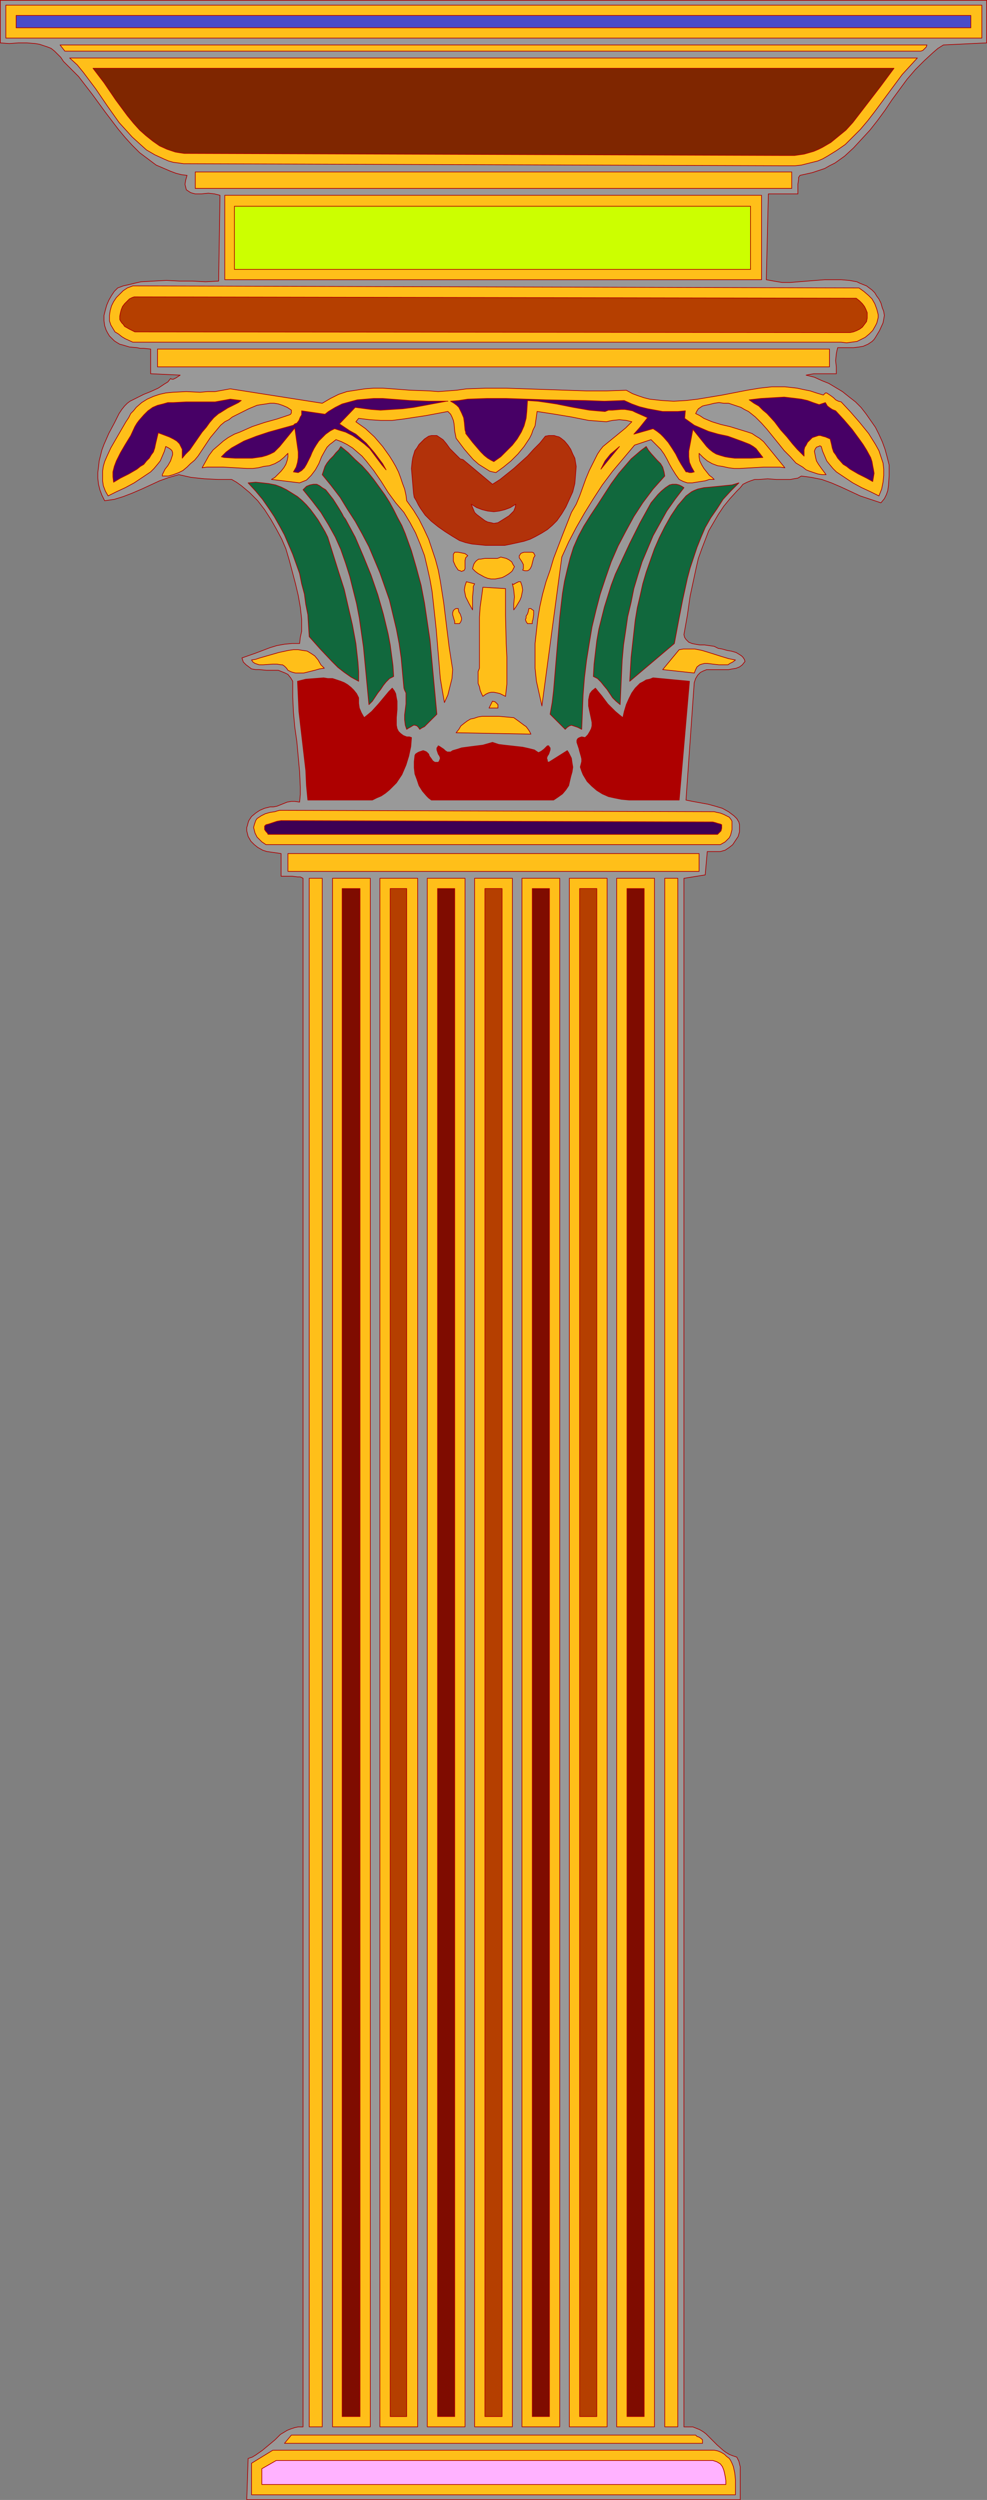 <?xml version="1.0" encoding="UTF-8" standalone="no"?>
<svg
   version="1.0"
   width="61.489mm"
   height="155.711mm"
   id="svg63"
   sodipodi:docname="Column 62.wmf"
   xmlns:inkscape="http://www.inkscape.org/namespaces/inkscape"
   xmlns:sodipodi="http://sodipodi.sourceforge.net/DTD/sodipodi-0.dtd"
   xmlns="http://www.w3.org/2000/svg"
   xmlns:svg="http://www.w3.org/2000/svg">
  <rect width="100%" height="100%" fill="#808080" stroke="none"/>
  <sodipodi:namedview
     id="namedview63"
     pagecolor="#ffffff"
     bordercolor="#000000"
     borderopacity="0.25"
     inkscape:showpageshadow="2"
     inkscape:pageopacity="0.0"
     inkscape:pagecheckerboard="0"
     inkscape:deskcolor="#d1d1d1"
     inkscape:document-units="mm" />
  <defs
     id="defs1">
    <pattern
       id="WMFhbasepattern"
       patternUnits="userSpaceOnUse"
       width="6"
       height="6"
       x="0"
       y="0" />
  </defs>
  <path
     style="fill:#999999;fill-opacity:1;fill-rule:evenodd;stroke:#ad0000;stroke-width:0.162px;stroke-linecap:round;stroke-linejoin:round;stroke-miterlimit:4;stroke-dasharray:none;stroke-opacity:1"
     d="m 232.318,10.099 -10.182,0.485 -1.293,0.808 -1.131,0.97 -2.101,1.939 -2.101,2.101 -1.939,2.262 -3.555,4.848 -1.616,2.424 -1.778,2.424 -1.778,2.262 -1.939,2.101 -1.939,2.101 -2.101,1.939 -2.263,1.616 -1.293,0.646 -1.131,0.646 -1.455,0.485 -1.455,0.485 -1.455,0.323 -1.455,0.323 -0.323,0.485 v 0.485 l -0.162,1.131 v 1.131 1.131 h -6.949 l -0.485,20.199 1.778,0.323 1.939,0.323 h 1.939 l 1.939,-0.162 4.04,-0.323 2.101,-0.162 h 0.97 2.909 l 1.939,0.162 1.778,0.323 0.646,0.323 0.808,0.323 0.808,0.323 0.646,0.485 0.646,0.485 0.646,0.646 0.485,0.808 0.485,0.646 0.485,0.97 0.323,1.131 0.323,0.808 0.162,0.97 -0.162,0.97 -0.162,0.808 -0.808,1.778 -0.97,1.616 -0.323,0.485 -0.485,0.485 -0.485,0.323 -0.485,0.323 -1.131,0.485 -0.97,0.162 -1.293,0.162 h -3.717 l -0.162,0.646 -0.162,0.808 -0.162,1.616 0.162,1.454 v 1.616 h -1.778 -1.778 -1.778 l -0.97,0.162 -0.808,0.162 1.939,0.485 1.778,0.808 1.616,0.646 1.616,0.97 1.616,0.97 1.616,1.293 1.455,1.131 1.293,1.293 1.131,1.454 1.131,1.616 1.131,1.616 0.808,1.616 0.808,1.778 0.646,1.778 0.485,1.778 0.485,1.939 v 2.424 l -0.162,2.424 -0.162,1.131 -0.323,0.97 -0.485,0.97 -0.808,0.97 -2.424,-0.808 -2.424,-0.808 -4.525,-2.101 -2.263,-0.97 -2.263,-0.808 -2.424,-0.485 -1.131,-0.162 -1.293,-0.162 -0.808,0.485 -0.97,0.162 -0.808,0.162 h -1.131 -2.101 l -2.101,-0.162 -2.101,0.162 h -0.97 l -0.97,0.323 -0.808,0.323 -0.97,0.485 -0.646,0.808 -0.808,0.808 -1.616,1.778 -1.455,1.778 -1.293,1.939 -1.131,1.939 -1.131,1.939 -0.808,2.101 -0.808,2.101 -0.808,2.262 -0.485,2.101 -0.485,2.262 -0.97,4.525 -0.646,4.525 -0.808,4.525 0.162,0.646 0.323,0.485 0.323,0.323 0.323,0.323 0.808,0.323 0.808,0.162 0.97,0.162 h 1.131 l 1.131,0.162 1.131,0.162 0.97,0.485 0.97,0.162 1.131,0.323 0.97,0.162 1.131,0.323 0.808,0.485 0.485,0.323 0.323,0.323 0.323,0.485 0.162,0.485 -0.646,0.808 -0.646,0.485 -0.808,0.323 -0.97,0.162 -0.808,0.162 h -0.808 -0.97 -2.586 -0.808 l -0.808,0.323 -0.646,0.323 -0.646,0.646 -0.485,0.808 -0.323,0.97 -1.939,27.632 1.616,0.323 1.778,0.323 1.778,0.323 1.778,0.485 1.616,0.485 1.455,0.808 0.646,0.485 0.646,0.485 0.646,0.646 0.485,0.808 0.162,0.646 v 0.485 0.646 0.485 l -0.323,1.131 -0.646,0.97 -0.646,0.97 -0.808,0.646 -0.97,0.646 -1.131,0.323 h -3.071 l -0.485,5.494 -5.01,0.808 v 364.55 h 1.131 0.97 l 0.808,0.323 0.808,0.323 0.808,0.485 0.646,0.485 1.293,1.293 1.293,1.293 1.455,1.293 0.646,0.485 0.808,0.485 0.808,0.323 0.97,0.323 0.485,0.97 0.323,1.293 v 1.293 1.293 2.585 1.293 1.293 H 58.1 l 0.323,-9.695 0.97,-0.323 0.808,-0.485 1.616,-1.131 2.909,-2.424 1.293,-1.293 1.616,-0.97 0.808,-0.323 0.97,-0.323 0.808,-0.162 h 1.131 V 206.756 l -0.646,-0.323 h -0.646 l -1.293,-0.162 H 66.18 v -5.333 l -2.263,-0.323 -1.131,-0.162 -0.97,-0.323 -1.131,-0.646 -0.808,-0.646 -0.808,-0.808 -0.646,-1.131 -0.162,-0.646 -0.162,-0.646 v -0.808 l 0.162,-0.485 0.162,-0.646 0.162,-0.485 0.646,-0.97 0.97,-0.808 0.97,-0.646 1.131,-0.485 1.293,-0.323 h 0.808 l 0.808,-0.162 1.616,-0.646 0.808,-0.323 0.97,-0.162 h 0.808 l 1.131,0.162 0.162,-1.778 v -1.778 l -0.162,-3.555 -0.323,-3.555 -0.323,-3.555 -0.485,-3.393 -0.323,-3.555 -0.162,-3.555 v -3.717 l -0.485,-0.808 -0.646,-0.808 -0.646,-0.323 -0.808,-0.323 -0.808,-0.323 h -0.808 -1.939 l -1.778,-0.162 h -0.808 l -0.97,-0.162 -0.646,-0.485 -0.646,-0.485 -0.646,-0.646 -0.323,-0.97 3.232,-1.131 3.394,-1.293 1.616,-0.485 1.778,-0.323 1.778,-0.162 h 1.778 l 0.162,-1.454 0.323,-1.454 v -1.293 -1.454 l -0.323,-2.909 -0.485,-2.747 -0.646,-2.747 -1.455,-5.494 -0.808,-2.747 -0.97,-2.262 -1.293,-2.424 -1.293,-2.262 -1.455,-2.262 -1.616,-2.101 -1.939,-1.939 -0.97,-0.808 -0.97,-0.808 -1.131,-0.808 -1.131,-0.646 H 51.312 l -3.232,-0.162 -3.071,-0.323 -1.455,-0.323 -1.455,-0.323 -2.263,0.646 -2.263,0.808 -4.202,1.939 -2.263,0.97 -2.101,0.808 -2.101,0.646 -1.131,0.162 -1.131,0.162 -0.646,-1.293 -0.485,-1.293 -0.323,-1.293 -0.162,-1.454 v -1.293 l 0.162,-1.293 0.162,-1.454 0.323,-1.293 0.323,-1.293 0.485,-1.293 1.131,-2.585 1.293,-2.424 1.131,-2.262 0.646,-0.97 0.646,-0.808 0.646,-0.646 0.646,-0.485 1.616,-0.808 1.616,-0.808 0.808,-0.323 0.808,-0.323 1.778,-0.808 1.455,-0.97 0.808,-0.485 0.646,-0.808 0.323,0.162 h 0.323 l 0.646,-0.323 0.485,-0.323 0.485,-0.323 -6.949,-0.323 v -5.817 L 33.858,82.008 H 33.05 L 32.242,81.846 30.464,81.684 28.848,81.2 28.201,81.038 27.393,80.553 26.909,80.23 26.262,79.584 25.777,79.099 25.292,78.291 24.969,77.645 24.646,76.675 24.484,75.544 v -1.293 l 0.323,-1.293 0.323,-1.131 0.485,-1.131 0.646,-1.131 0.646,-0.97 0.808,-0.808 1.293,-0.485 1.455,-0.323 1.293,-0.323 1.455,-0.323 2.909,-0.162 3.071,-0.162 3.071,0.162 h 3.071 l 3.071,0.162 3.071,-0.162 0.323,-20.199 -0.646,-0.162 -0.646,-0.162 -1.455,-0.162 -1.616,0.162 H 45.979 L 45.332,45.488 44.848,45.326 44.363,45.003 43.878,44.68 43.716,44.034 l -0.162,-0.646 0.162,-0.97 0.323,-1.131 -1.293,-0.162 -1.293,-0.323 -1.293,-0.485 -1.131,-0.485 -1.131,-0.485 -1.131,-0.485 -1.939,-1.454 -1.939,-1.454 L 31.11,34.177 29.494,32.399 27.878,30.46 24.808,26.42 21.737,22.219 20.121,20.118 18.505,18.017 16.727,16.24 14.949,14.462 14.303,13.493 13.495,12.685 12.848,12.039 12.04,11.392 11.232,11.069 10.262,10.746 9.293,10.423 8.323,10.261 6.384,10.099 H 4.283 L 2.182,10.261 0.081,10.099 V 0.081 H 232.318 Z"
     id="path1" />
  <path
     style="fill:#ffbf19;fill-opacity:1;fill-rule:evenodd;stroke:#ad0000;stroke-width:0.162px;stroke-linecap:round;stroke-linejoin:round;stroke-miterlimit:4;stroke-dasharray:none;stroke-opacity:1"
     d="M 231.187,8.968 H 1.374 V 1.212 H 231.187 Z"
     id="path2" />
  <path
     style="fill:#ffbf19;fill-opacity:1;fill-rule:evenodd;stroke:#ad0000;stroke-width:0.162px;stroke-linecap:round;stroke-linejoin:round;stroke-miterlimit:4;stroke-dasharray:none;stroke-opacity:1"
     d="m 218.258,10.584 -0.162,0.485 -0.485,0.485 -0.323,0.323 -0.485,0.162 H 15.272 l -1.131,-1.454 z"
     id="path3" />
  <path
     style="fill:#ffbf19;fill-opacity:1;fill-rule:evenodd;stroke:#ad0000;stroke-width:0.162px;stroke-linecap:round;stroke-linejoin:round;stroke-miterlimit:4;stroke-dasharray:none;stroke-opacity:1"
     d="m 215.996,13.654 -1.778,1.939 -1.778,1.939 -3.232,4.363 -3.232,4.363 -1.616,2.101 -1.778,2.101 -1.778,1.778 -1.778,1.778 -2.101,1.454 -2.101,1.293 -1.131,0.646 -1.131,0.485 -1.293,0.323 -1.293,0.323 -1.293,0.323 -1.455,0.162 h -1.293 -1.455 L 43.231,38.539 42.1,38.378 40.807,38.216 39.676,37.893 38.545,37.408 36.444,36.439 34.504,35.308 32.888,33.853 31.11,32.237 29.656,30.622 28.04,28.844 25.292,24.966 22.545,20.926 21.09,18.987 19.636,17.048 18.181,15.27 16.404,13.654 Z"
     id="path4" />
  <path
     style="fill:#ffbf19;fill-opacity:1;fill-rule:evenodd;stroke:#ad0000;stroke-width:0.162px;stroke-linecap:round;stroke-linejoin:round;stroke-miterlimit:4;stroke-dasharray:none;stroke-opacity:1"
     d="M 186.42,44.357 H 45.979 V 40.479 H 186.42 Z"
     id="path5" />
  <path
     style="fill:#ffbf19;fill-opacity:1;fill-rule:evenodd;stroke:#ad0000;stroke-width:0.162px;stroke-linecap:round;stroke-linejoin:round;stroke-miterlimit:4;stroke-dasharray:none;stroke-opacity:1"
     d="M 179.309,65.848 H 52.928 V 45.973 H 179.309 Z"
     id="path6" />
  <path
     style="fill:#ffbf19;fill-opacity:1;fill-rule:evenodd;stroke:#ad0000;stroke-width:0.162px;stroke-linecap:round;stroke-linejoin:round;stroke-miterlimit:4;stroke-dasharray:none;stroke-opacity:1"
     d="m 202.258,67.787 1.131,0.808 1.131,0.97 0.808,0.808 0.646,1.131 0.485,1.293 0.323,1.293 v 0.646 l -0.162,0.646 -0.162,0.646 -0.323,0.646 -0.646,1.131 -0.808,0.808 -0.97,0.808 -0.97,0.485 -0.97,0.485 -1.293,0.162 -1.131,0.162 -1.293,-0.162 H 31.272 L 29.494,79.745 28.686,79.26 27.878,78.614 27.07,78.129 26.585,77.321 26.1,76.513 25.777,75.544 v -1.293 l 0.162,-1.131 0.323,-1.131 0.485,-0.97 0.646,-0.97 0.808,-0.808 0.808,-0.808 0.97,-0.646 1.293,-0.485 z"
     id="path7" />
  <path
     style="fill:#ffbf19;fill-opacity:1;fill-rule:evenodd;stroke:#ad0000;stroke-width:0.162px;stroke-linecap:round;stroke-linejoin:round;stroke-miterlimit:4;stroke-dasharray:none;stroke-opacity:1"
     d="M 195.309,86.37 H 37.09 V 82.169 H 195.309 Z"
     id="path8" />
  <path
     style="fill:#ffbf19;fill-opacity:1;fill-rule:evenodd;stroke:#ad0000;stroke-width:0.162px;stroke-linecap:round;stroke-linejoin:round;stroke-miterlimit:4;stroke-dasharray:none;stroke-opacity:1"
     d="m 109.816,91.541 4.525,-0.162 h 4.848 l 18.909,0.646 h 4.687 l 4.687,-0.162 1.455,0.808 1.293,0.485 1.455,0.485 1.293,0.323 1.455,0.162 1.455,0.162 2.747,0.162 2.909,-0.162 2.747,-0.323 5.818,-0.97 5.818,-1.131 2.909,-0.485 2.909,-0.323 h 3.071 l 1.455,0.162 1.455,0.162 1.455,0.323 1.616,0.323 1.455,0.485 1.616,0.485 0.162,-0.162 0.162,-0.162 0.162,-0.162 h 0.323 l 0.485,0.323 0.485,0.323 0.646,0.485 0.485,0.485 0.646,0.323 0.646,0.162 2.263,2.424 2.101,2.424 2.101,2.585 0.808,1.293 0.808,1.293 0.808,1.454 0.485,1.454 0.485,1.454 0.162,1.454 v 1.454 l -0.162,1.616 -0.323,1.616 -0.646,1.616 -1.939,-0.97 -2.101,-0.97 -2.101,-1.131 -1.939,-1.293 -1.939,-1.293 -0.808,-0.808 -0.808,-0.97 -0.646,-0.808 -0.485,-1.131 -0.485,-1.131 -0.323,-1.131 -0.323,-0.162 -0.323,0.162 -0.485,0.162 -0.323,0.485 -0.162,0.485 0.162,0.808 0.162,0.808 0.162,0.646 0.485,0.808 0.808,1.131 0.97,1.293 h -0.97 l -0.97,-0.162 -0.97,-0.323 -0.97,-0.323 -0.808,-0.323 -0.808,-0.646 -1.616,-0.97 -1.293,-1.454 -1.455,-1.454 -1.293,-1.616 -2.747,-3.393 -1.293,-1.454 -1.455,-1.454 -1.616,-1.293 -0.97,-0.485 -0.808,-0.485 -0.97,-0.323 -0.97,-0.323 -0.97,-0.323 h -1.131 l -1.131,-0.162 -1.131,0.162 -1.293,0.323 -0.808,0.162 -0.646,0.162 -0.485,0.323 -0.485,0.323 -0.323,0.485 -0.323,0.646 0.97,0.485 0.97,0.646 1.939,0.808 2.101,0.646 2.101,0.485 2.101,0.646 2.101,0.646 0.97,0.323 0.97,0.646 0.808,0.485 0.97,0.808 5.01,6.14 -1.131,-0.162 h -1.293 -2.586 l -2.747,0.162 -2.909,0.162 h -1.293 l -1.293,-0.162 -1.455,-0.323 -1.131,-0.162 -1.293,-0.485 -1.131,-0.646 -0.97,-0.808 -0.97,-0.97 v 0.808 l 0.162,0.97 0.485,0.97 0.485,0.808 0.646,0.808 0.646,0.808 0.646,0.485 0.485,0.485 h -1.131 l -0.97,0.323 -2.101,0.323 -0.97,0.162 h -1.131 l -0.97,-0.323 -0.97,-0.485 -0.808,-1.131 -0.808,-1.293 -0.646,-1.131 -0.646,-1.293 -0.646,-1.131 -0.808,-1.131 -1.131,-1.131 -1.131,-1.131 -3.879,1.293 -2.586,3.07 -2.586,3.07 -2.424,3.232 -2.101,3.232 -2.101,3.393 -1.939,3.393 -1.778,3.393 -1.616,3.555 -4.687,35.065 -0.646,-2.909 -0.646,-2.909 -0.323,-3.07 v -2.909 -2.909 l 0.323,-2.909 0.323,-2.909 0.485,-2.909 0.646,-2.909 0.808,-2.909 0.97,-2.747 0.808,-2.747 2.101,-5.494 2.101,-5.333 1.131,-1.939 0.808,-1.939 1.455,-4.04 0.808,-1.939 0.97,-1.939 0.97,-1.939 0.646,-0.97 0.646,-0.808 1.778,-1.454 1.778,-1.454 1.778,-1.454 0.646,-0.646 0.808,-0.808 -0.646,-0.162 -0.646,-0.162 -1.616,-0.162 -1.616,0.162 -0.808,0.162 -0.646,0.162 -2.101,-0.162 -2.101,-0.162 -4.04,-0.808 -3.879,-0.646 -2.101,-0.323 -2.101,-0.323 -0.162,1.131 -0.162,1.131 -0.162,1.131 -0.485,0.97 -0.323,0.97 -0.485,0.97 -1.293,1.939 -1.455,1.778 -1.616,1.616 -1.778,1.454 -1.778,1.293 -0.808,-0.162 -0.646,-0.162 -1.293,-0.808 -1.293,-0.808 -1.293,-1.131 -1.131,-1.293 -0.97,-1.131 -0.97,-1.293 -0.97,-1.293 -0.162,-0.808 -0.162,-0.808 -0.162,-1.778 -0.162,-0.808 -0.323,-0.808 -0.323,-0.646 -0.646,-0.646 -2.586,0.485 -2.586,0.485 -5.333,0.808 -2.586,0.323 h -2.747 l -2.586,-0.162 -2.586,-0.323 -0.646,0.808 1.131,0.808 1.131,0.808 2.101,1.939 1.939,2.262 1.616,2.262 0.808,1.293 0.646,1.131 0.646,1.293 0.485,1.293 0.485,1.454 0.485,1.293 0.323,1.454 0.162,1.293 1.616,2.262 1.293,2.101 1.131,2.262 1.131,2.424 0.808,2.424 0.808,2.424 0.646,2.424 0.485,2.585 0.808,5.171 0.646,5.333 0.646,5.171 0.808,5.171 -0.162,2.101 -0.485,1.939 -0.485,1.939 -0.808,1.778 -0.485,-2.747 -0.485,-2.909 -0.485,-5.817 -0.485,-5.817 -0.646,-5.979 -0.323,-2.909 -0.485,-2.747 -0.646,-2.909 -0.646,-2.747 -0.97,-2.585 -1.131,-2.747 -1.293,-2.424 -1.455,-2.424 -0.97,-1.131 -0.97,-1.131 -1.778,-2.424 -0.808,-1.293 -0.808,-1.293 -1.778,-2.585 -1.778,-2.262 -0.97,-1.131 -1.131,-0.97 -1.131,-0.97 -1.293,-0.808 -1.293,-0.646 -1.293,-0.485 -0.808,0.646 -0.646,0.485 -0.646,0.646 -0.485,0.808 -0.808,1.454 -0.646,1.616 -0.808,1.454 -0.485,0.646 -0.485,0.646 -0.485,0.485 -0.646,0.646 -0.808,0.323 -0.808,0.323 -6.626,-0.808 0.808,-0.485 0.808,-0.808 0.646,-0.646 0.646,-0.808 0.485,-0.808 0.323,-0.97 0.162,-0.808 v -0.808 l -0.97,0.97 -0.97,0.808 -1.131,0.646 -1.293,0.485 -1.293,0.162 -1.293,0.323 -1.293,0.162 h -1.455 l -2.747,-0.162 -2.747,-0.162 h -2.586 -1.293 l -1.131,0.162 0.808,-1.454 0.808,-1.454 0.97,-1.293 1.131,-0.97 1.293,-1.131 1.131,-0.808 1.455,-0.808 1.293,-0.485 2.909,-1.293 2.909,-0.97 2.909,-0.808 2.909,-0.97 0.323,-0.162 0.162,-0.323 v -0.646 l -0.97,-0.646 -1.131,-0.485 -0.97,-0.323 -0.97,-0.162 h -0.97 l -0.97,0.162 -1.131,0.162 -0.97,0.162 -1.939,0.808 -1.939,0.97 -1.939,0.97 -0.808,0.646 -0.97,0.485 -0.97,0.808 -0.808,0.97 -1.616,1.939 -2.909,4.363 -0.808,0.97 -0.97,0.808 -0.808,0.808 -0.97,0.808 -0.97,0.485 -1.293,0.485 -1.131,0.323 h -1.455 v -0.323 l 0.162,-0.323 0.485,-0.97 0.646,-0.808 0.646,-1.131 0.323,-0.97 0.162,-0.485 v -0.485 l -0.162,-0.485 -0.323,-0.323 -0.485,-0.323 -0.646,-0.323 -0.323,1.131 -0.485,1.131 -0.485,1.131 -0.646,0.808 -0.808,0.97 -0.808,0.808 -1.939,1.293 -1.939,1.293 -2.101,1.131 -2.101,0.97 -1.939,0.97 -0.646,-1.131 -0.485,-1.293 -0.162,-1.131 v -1.131 -1.131 l 0.162,-1.131 0.323,-1.131 0.485,-1.131 0.97,-2.101 2.424,-4.201 1.131,-1.939 0.646,-0.97 0.485,-0.97 0.646,-0.646 0.646,-0.808 1.293,-1.131 1.293,-0.808 1.455,-0.646 1.455,-0.485 1.455,-0.323 1.616,-0.162 3.232,-0.162 3.232,0.162 1.778,-0.162 h 1.778 l 1.778,-0.323 1.778,-0.323 21.656,3.393 1.939,-1.131 1.939,-0.97 1.939,-0.646 2.101,-0.323 2.101,-0.323 2.101,-0.162 h 2.101 l 2.263,0.162 4.202,0.323 4.525,0.162 2.101,0.162 2.263,-0.162 2.101,-0.162 z"
     id="path9" />
  <path
     style="fill:#b2320a;fill-opacity:1;fill-rule:evenodd;stroke:#ad0000;stroke-width:0.162px;stroke-linecap:round;stroke-linejoin:round;stroke-miterlimit:4;stroke-dasharray:none;stroke-opacity:1"
     d="m 109.008,108.185 6.949,5.817 1.778,-1.131 1.616,-1.293 1.616,-1.293 1.616,-1.454 1.616,-1.454 1.455,-1.616 1.455,-1.454 1.293,-1.616 0.808,-0.162 h 0.646 0.646 l 0.485,0.162 0.646,0.162 0.485,0.323 0.808,0.646 0.808,0.97 0.646,0.97 0.485,1.131 0.485,0.97 0.323,1.939 -0.162,2.101 -0.162,1.939 -0.485,1.939 -0.808,1.778 -0.808,1.778 -0.97,1.616 -1.131,1.616 -1.131,1.131 -1.131,0.97 -1.293,0.808 -1.455,0.808 -1.293,0.646 -1.455,0.485 -1.455,0.323 -1.455,0.323 -1.616,0.323 h -1.455 -1.616 -1.455 l -1.616,-0.162 -1.616,-0.162 -1.455,-0.323 -1.455,-0.485 -1.616,-0.97 -1.778,-1.131 -1.616,-1.131 -1.616,-1.293 -1.455,-1.454 -1.131,-1.616 -0.485,-0.808 -0.485,-0.97 -0.485,-0.808 -0.162,-0.97 -0.162,-1.939 -0.162,-1.939 -0.162,-1.939 0.162,-1.616 0.162,-0.97 0.485,-1.616 0.485,-0.646 0.485,-0.808 0.646,-0.646 0.646,-0.646 0.97,-0.646 0.646,-0.162 h 0.646 0.646 l 0.485,0.323 0.485,0.323 0.485,0.323 0.808,0.97 0.808,1.131 0.97,0.97 0.97,0.97 0.485,0.485 z"
     id="path10" />
  <path
     style="fill:#11683d;fill-opacity:1;fill-rule:evenodd;stroke:#ad0000;stroke-width:0.162px;stroke-linecap:round;stroke-linejoin:round;stroke-miterlimit:4;stroke-dasharray:none;stroke-opacity:1"
     d="m 102.867,168.136 -0.97,0.97 -0.485,0.485 -0.485,0.485 -0.97,0.97 -0.646,0.323 -0.485,0.323 -0.323,-0.485 -0.323,-0.323 -0.485,-0.162 h -0.323 l -0.808,0.485 -0.323,0.162 -0.485,0.323 -0.162,-0.485 -0.162,-0.485 -0.162,-1.293 v -1.131 l 0.323,-2.585 v -1.293 -1.293 l -0.323,-0.646 -0.162,-0.485 -0.323,-3.555 -0.323,-3.555 -0.485,-3.393 -0.646,-3.393 -0.808,-3.393 -0.808,-3.393 -1.131,-3.232 -1.131,-3.232 -1.293,-3.07 -1.293,-3.07 -1.616,-3.07 -1.616,-2.909 -1.778,-2.747 -1.778,-2.909 -2.101,-2.747 -2.101,-2.585 0.323,-0.97 0.323,-0.97 0.485,-0.808 0.646,-0.808 0.808,-0.808 0.646,-0.808 0.646,-0.646 0.485,-0.808 1.778,1.454 1.616,1.616 1.616,1.454 1.455,1.616 1.293,1.616 1.293,1.778 1.293,1.778 1.131,1.778 0.97,1.778 0.97,1.939 0.97,1.778 0.808,1.939 1.455,4.04 1.131,3.878 1.131,4.201 0.808,4.201 0.646,4.363 0.646,4.363 0.808,8.726 z"
     id="path11" />
  <path
     style="fill:#11683d;fill-opacity:1;fill-rule:evenodd;stroke:#ad0000;stroke-width:0.162px;stroke-linecap:round;stroke-linejoin:round;stroke-miterlimit:4;stroke-dasharray:none;stroke-opacity:1"
     d="m 156.522,112.063 -2.747,3.07 -2.424,3.232 -2.101,3.232 -1.939,3.555 -1.778,3.393 -1.616,3.717 -1.293,3.717 -1.293,3.878 -0.97,3.717 -0.97,4.04 -0.646,3.878 -0.646,4.04 -0.485,4.04 -0.323,4.04 -0.162,4.04 -0.162,4.04 -0.97,-0.485 -0.97,-0.323 -0.485,-0.162 -0.485,0.162 -0.485,0.323 -0.485,0.485 -3.555,-3.555 0.485,-2.747 0.323,-2.747 0.485,-5.817 0.485,-5.817 0.485,-5.656 0.323,-2.909 0.323,-2.747 0.485,-2.909 0.646,-2.747 0.646,-2.585 0.808,-2.585 1.131,-2.585 1.293,-2.424 1.616,-2.585 1.616,-2.424 3.232,-5.009 1.778,-2.424 1.939,-2.262 0.97,-1.131 1.131,-0.97 1.131,-0.97 1.293,-0.97 0.485,0.808 0.646,0.808 1.455,1.616 0.808,0.808 0.485,0.808 0.323,1.131 z"
     id="path12" />
  <path
     style="fill:#11683d;fill-opacity:1;fill-rule:evenodd;stroke:#ad0000;stroke-width:0.162px;stroke-linecap:round;stroke-linejoin:round;stroke-miterlimit:4;stroke-dasharray:none;stroke-opacity:1"
     d="m 77.17,126.445 2.586,8.241 1.293,4.04 0.97,4.201 0.97,4.201 0.808,4.363 0.485,4.363 0.162,2.262 v 2.262 l -1.778,-0.97 -1.616,-1.131 -1.455,-1.131 -1.455,-1.454 -2.747,-2.909 -2.586,-2.909 -0.162,-2.585 -0.162,-2.585 -0.485,-2.424 -0.323,-2.424 -0.646,-2.424 -0.485,-2.424 -0.808,-2.262 -0.808,-2.262 -0.97,-2.262 -0.97,-2.262 -1.131,-2.101 -1.293,-2.262 -1.293,-1.939 -1.455,-2.101 -1.616,-1.939 -1.778,-1.939 1.778,-0.162 1.616,0.162 1.455,0.162 1.616,0.323 1.293,0.485 1.293,0.646 1.293,0.808 1.293,0.808 1.131,0.97 0.97,0.97 0.97,1.131 0.97,1.293 0.808,1.131 1.616,2.747 z"
     id="path13" />
  <path
     style="fill:#11683d;fill-opacity:1;fill-rule:evenodd;stroke:#ad0000;stroke-width:0.162px;stroke-linecap:round;stroke-linejoin:round;stroke-miterlimit:4;stroke-dasharray:none;stroke-opacity:1"
     d="m 173.976,113.679 -1.939,1.939 -1.778,1.939 -1.455,2.262 -1.455,2.101 -1.293,2.262 -0.97,2.262 -0.97,2.424 -0.808,2.424 -0.808,2.424 -0.646,2.424 -1.131,5.171 -0.97,5.009 -0.97,5.171 -10.505,8.888 0.323,-5.656 0.646,-5.817 0.323,-2.909 0.485,-2.909 0.646,-2.747 0.646,-2.909 0.808,-2.747 0.97,-2.747 0.97,-2.747 1.131,-2.585 1.293,-2.585 1.455,-2.585 1.616,-2.424 1.939,-2.262 0.646,-0.485 0.646,-0.485 0.646,-0.323 0.808,-0.323 1.455,-0.323 1.778,-0.162 1.616,-0.162 1.616,-0.162 1.616,-0.162 z"
     id="path14" />
  <path
     style="fill:#11683d;fill-opacity:1;fill-rule:evenodd;stroke:#ad0000;stroke-width:0.162px;stroke-linecap:round;stroke-linejoin:round;stroke-miterlimit:4;stroke-dasharray:none;stroke-opacity:1"
     d="m 81.372,122.244 2.263,4.201 1.939,4.525 1.778,4.363 1.616,4.686 1.293,4.525 1.131,4.686 0.485,2.585 0.323,2.424 0.323,2.424 0.162,2.585 -0.97,0.485 -0.808,0.808 -0.646,0.808 -0.646,0.97 -0.646,0.808 -0.646,0.97 -0.646,0.97 -0.808,0.808 -0.646,-6.787 -0.646,-6.787 -0.485,-3.393 -0.485,-3.393 -0.646,-3.393 -0.808,-3.232 -0.808,-3.232 -0.97,-3.07 -1.131,-3.232 -1.293,-2.909 -1.616,-2.909 -1.778,-2.909 -2.101,-2.747 -2.101,-2.585 0.808,-0.808 0.808,-0.323 0.808,-0.162 h 0.808 l 0.646,0.323 0.646,0.485 0.808,0.485 0.646,0.808 1.131,1.454 1.131,1.778 0.97,1.616 0.323,0.646 z"
     id="path15" />
  <path
     style="fill:#11683d;fill-opacity:1;fill-rule:evenodd;stroke:#ad0000;stroke-width:0.162px;stroke-linecap:round;stroke-linejoin:round;stroke-miterlimit:4;stroke-dasharray:none;stroke-opacity:1"
     d="m 161.047,114.811 -2.101,2.747 -1.939,2.747 -1.616,2.909 -1.616,2.909 -1.293,3.07 -1.293,3.07 -0.97,3.07 -0.97,3.232 -0.646,3.232 -0.808,3.393 -0.485,3.393 -0.485,3.232 -0.323,3.555 -0.162,3.393 -0.323,7.11 -0.97,-0.808 -0.808,-0.808 -1.293,-1.939 -0.808,-0.97 -0.646,-0.808 -0.808,-0.808 -0.97,-0.485 0.162,-2.909 0.323,-2.747 0.323,-2.747 0.485,-2.747 0.646,-2.585 0.646,-2.585 0.808,-2.585 0.808,-2.585 0.97,-2.585 1.131,-2.424 2.263,-4.848 2.424,-4.848 2.586,-4.686 0.808,-0.97 0.808,-0.97 0.808,-0.808 0.97,-0.808 0.97,-0.646 0.646,-0.162 h 0.485 0.485 l 0.646,0.162 0.646,0.323 z"
     id="path16" />
  <path
     style="fill:#999999;fill-opacity:1;fill-rule:evenodd;stroke:#ad0000;stroke-width:0.162px;stroke-linecap:round;stroke-linejoin:round;stroke-miterlimit:4;stroke-dasharray:none;stroke-opacity:1"
     d="m 121.452,118.689 -0.162,0.808 -0.323,0.808 -0.485,0.485 -0.646,0.646 -1.293,0.808 -1.293,0.808 -0.97,0.162 -0.646,-0.162 -0.808,-0.162 -0.646,-0.323 -1.293,-0.97 -0.646,-0.485 -0.485,-0.485 -0.808,-1.939 1.293,0.808 1.293,0.485 1.293,0.323 1.455,0.162 1.293,-0.162 1.293,-0.323 1.293,-0.485 z"
     id="path17" />
  <path
     style="fill:#ffbf19;fill-opacity:1;fill-rule:evenodd;stroke:#ad0000;stroke-width:0.162px;stroke-linecap:round;stroke-linejoin:round;stroke-miterlimit:4;stroke-dasharray:none;stroke-opacity:1"
     d="m 110.139,130.808 -0.162,0.162 -0.323,0.323 -0.162,0.646 v 0.646 0.646 0.646 l -0.162,0.323 -0.162,0.162 h -0.162 l -0.323,0.162 -0.323,-0.162 -0.485,-0.162 -0.323,-0.485 -0.323,-0.485 -0.485,-1.131 v -0.646 -0.485 -0.485 l 0.323,-0.485 h 0.808 l 0.808,0.162 0.808,0.162 z"
     id="path18" />
  <path
     style="fill:#ffbf19;fill-opacity:1;fill-rule:evenodd;stroke:#ad0000;stroke-width:0.162px;stroke-linecap:round;stroke-linejoin:round;stroke-miterlimit:4;stroke-dasharray:none;stroke-opacity:1"
     d="m 125.977,130.808 -0.323,0.485 -0.162,0.646 -0.323,1.293 -0.323,0.646 -0.323,0.323 -0.323,0.162 h -0.323 -0.323 l -0.485,-0.162 0.162,-0.323 v -0.323 -0.646 l -0.323,-0.646 -0.323,-0.485 -0.323,-0.485 v -0.485 l 0.162,-0.162 0.162,-0.323 0.323,-0.162 0.485,-0.162 h 0.808 0.808 0.323 l 0.323,0.162 0.162,0.323 z"
     id="path19" />
  <path
     style="fill:#ffbf19;fill-opacity:1;fill-rule:evenodd;stroke:#ad0000;stroke-width:0.162px;stroke-linecap:round;stroke-linejoin:round;stroke-miterlimit:4;stroke-dasharray:none;stroke-opacity:1"
     d="m 120.321,134.686 -0.646,0.485 -0.808,0.485 -0.646,0.323 -0.808,0.162 -0.808,0.162 h -0.97 l -0.808,-0.162 -0.808,-0.323 -1.455,-0.808 -0.646,-0.485 -0.646,-0.646 0.162,-0.646 0.162,-0.485 0.323,-0.485 0.323,-0.323 0.485,-0.323 h 0.485 l 0.97,-0.162 h 0.97 1.131 0.808 l 0.485,-0.162 0.323,-0.162 0.646,0.162 0.646,0.162 0.646,0.323 0.646,0.485 0.323,0.646 0.323,0.485 -0.162,0.323 -0.162,0.323 -0.162,0.323 z"
     id="path20" />
  <path
     style="fill:#ffbf19;fill-opacity:1;fill-rule:evenodd;stroke:#ad0000;stroke-width:0.162px;stroke-linecap:round;stroke-linejoin:round;stroke-miterlimit:4;stroke-dasharray:none;stroke-opacity:1"
     d="m 111.755,137.433 -0.323,0.646 v 0.808 l -0.162,1.616 v 1.616 1.454 l -0.808,-1.454 -0.808,-1.616 -0.162,-0.808 -0.162,-0.808 0.162,-0.97 0.323,-0.97 z"
     id="path21" />
  <path
     style="fill:#ffbf19;fill-opacity:1;fill-rule:evenodd;stroke:#ad0000;stroke-width:0.162px;stroke-linecap:round;stroke-linejoin:round;stroke-miterlimit:4;stroke-dasharray:none;stroke-opacity:1"
     d="m 122.583,136.948 0.323,0.97 0.162,0.97 -0.162,0.808 -0.162,0.808 -0.323,0.808 -0.485,0.808 -0.485,0.808 -0.485,0.646 v -1.454 l 0.162,-1.616 -0.162,-1.616 -0.162,-0.808 -0.162,-0.646 0.323,0.162 0.162,-0.162 0.97,-0.485 h 0.162 z"
     id="path22" />
  <path
     style="fill:#ffbf19;fill-opacity:1;fill-rule:evenodd;stroke:#ad0000;stroke-width:0.162px;stroke-linecap:round;stroke-linejoin:round;stroke-miterlimit:4;stroke-dasharray:none;stroke-opacity:1"
     d="m 119.028,138.564 v 3.07 3.232 l 0.162,6.625 0.162,3.232 v 3.232 3.07 l -0.323,2.909 -1.293,-0.646 -0.646,-0.162 -0.808,-0.162 h -0.646 l -0.646,0.162 -0.646,0.323 -0.646,0.485 -0.323,-0.646 -0.323,-0.808 -0.162,-0.808 -0.323,-0.808 v -0.97 -0.808 -0.97 l 0.323,-0.808 v -9.534 -2.424 l 0.162,-2.424 0.323,-2.262 0.323,-2.424 z"
     id="path23" />
  <path
     style="fill:#ffbf19;fill-opacity:1;fill-rule:evenodd;stroke:#ad0000;stroke-width:0.162px;stroke-linecap:round;stroke-linejoin:round;stroke-miterlimit:4;stroke-dasharray:none;stroke-opacity:1"
     d="m 108.2,146.806 h -1.131 v -0.485 l -0.162,-0.485 -0.323,-1.131 v -0.485 l 0.162,-0.485 0.162,-0.162 0.162,-0.162 0.323,-0.162 h 0.485 l 0.162,0.808 0.323,0.485 0.162,0.485 0.162,0.485 v 0.323 l -0.162,0.485 z"
     id="path24" />
  <path
     style="fill:#ffbf19;fill-opacity:1;fill-rule:evenodd;stroke:#ad0000;stroke-width:0.162px;stroke-linecap:round;stroke-linejoin:round;stroke-miterlimit:4;stroke-dasharray:none;stroke-opacity:1"
     d="m 125.331,146.806 h -1.131 l -0.323,-0.485 -0.162,-0.485 0.162,-0.323 v -0.485 l 0.323,-0.485 0.162,-0.485 0.162,-0.808 h 0.485 l 0.162,0.162 0.485,0.323 v 0.485 0.485 l -0.162,1.131 -0.162,0.485 z"
     id="path25" />
  <path
     style="fill:#ffbf19;fill-opacity:1;fill-rule:evenodd;stroke:#ad0000;stroke-width:0.162px;stroke-linecap:round;stroke-linejoin:round;stroke-miterlimit:4;stroke-dasharray:none;stroke-opacity:1"
     d="m 75.554,156.501 0.808,0.808 -1.131,0.162 -1.131,0.323 -1.293,0.323 -1.293,0.323 H 70.221 69.574 l -0.646,-0.162 -0.485,-0.162 -0.646,-0.323 -0.323,-0.485 -0.485,-0.485 -0.485,-0.323 H 66.18 l -0.97,-0.162 h -0.97 l -2.263,0.162 H 61.009 l -0.485,-0.162 -0.485,-0.162 -0.485,-0.323 -0.323,-0.485 0.97,-0.162 0.97,-0.323 2.263,-0.646 2.263,-0.646 2.263,-0.485 1.131,-0.162 h 1.131 l 0.97,0.162 1.131,0.162 0.808,0.485 0.97,0.646 0.808,0.97 z"
     id="path26" />
  <path
     style="fill:#ffbf19;fill-opacity:1;fill-rule:evenodd;stroke:#ad0000;stroke-width:0.162px;stroke-linecap:round;stroke-linejoin:round;stroke-miterlimit:4;stroke-dasharray:none;stroke-opacity:1"
     d="m 173.168,155.37 -0.646,0.485 -0.646,0.323 -0.485,0.323 h -0.646 -1.455 l -1.455,-0.162 -1.293,-0.162 h -0.646 l -0.646,0.162 -0.485,0.162 -0.646,0.485 -0.323,0.646 -0.323,0.808 -7.434,-0.808 3.879,-4.686 0.97,-0.162 h 0.97 1.778 l 1.616,0.323 1.616,0.485 3.071,0.97 1.616,0.485 z"
     id="path27" />
  <path
     style="fill:#ad0000;fill-opacity:1;fill-rule:evenodd;stroke:#ad0000;stroke-width:0.162px;stroke-linecap:round;stroke-linejoin:round;stroke-miterlimit:4;stroke-dasharray:none;stroke-opacity:1"
     d="m 84.443,164.257 v 1.293 l 0.162,1.131 0.485,1.131 0.646,1.131 0.808,-0.646 0.97,-0.808 1.616,-1.778 1.616,-1.939 0.808,-0.97 0.808,-0.808 0.485,0.646 0.323,0.646 0.162,0.97 0.162,0.808 v 1.939 l -0.162,1.939 v 0.808 0.97 l 0.162,0.808 0.323,0.646 0.485,0.485 0.646,0.485 0.808,0.323 h 0.646 l 0.485,0.162 -0.162,2.101 -0.485,2.262 -0.646,2.101 -0.485,1.131 -0.485,1.131 -0.646,0.97 -0.646,0.97 -0.808,0.808 -0.808,0.808 -0.97,0.808 -0.97,0.646 -1.131,0.485 -0.97,0.485 H 72.483 l -0.323,-3.393 -0.162,-3.555 -0.808,-6.948 -0.808,-6.948 -0.162,-3.555 -0.162,-3.555 1.939,-0.485 2.101,-0.162 2.101,-0.162 0.97,0.162 h 1.131 l 0.97,0.323 0.97,0.323 0.808,0.323 0.808,0.485 0.808,0.646 0.646,0.646 0.646,0.808 z"
     id="path28" />
  <path
     style="fill:#ad0000;fill-opacity:1;fill-rule:evenodd;stroke:#ad0000;stroke-width:0.162px;stroke-linecap:round;stroke-linejoin:round;stroke-miterlimit:4;stroke-dasharray:none;stroke-opacity:1"
     d="m 159.916,188.334 h -1.616 -1.778 -3.394 -3.394 -1.616 l -1.778,-0.162 -1.616,-0.323 -1.455,-0.323 -1.455,-0.646 -1.293,-0.808 -1.131,-0.97 -1.131,-1.131 -0.485,-0.808 -0.485,-0.808 -0.323,-0.808 -0.323,-0.97 0.162,-0.646 0.162,-0.646 V 178.639 l -0.162,-0.646 -0.323,-1.131 -0.162,-0.646 -0.162,-0.485 -0.323,-0.97 v -0.485 l 0.162,-0.323 0.162,-0.162 0.323,-0.162 0.485,-0.162 0.808,0.162 0.646,-0.646 0.485,-0.808 0.323,-0.646 0.162,-0.646 v -0.808 l -0.162,-0.808 -0.646,-3.07 v -0.808 -0.646 l 0.162,-0.808 0.162,-0.646 0.485,-0.646 0.808,-0.646 0.646,0.808 0.808,0.97 1.455,1.939 1.778,1.778 0.97,0.808 0.808,0.646 0.323,-1.454 0.485,-1.616 0.646,-1.454 0.646,-1.293 0.808,-1.131 1.131,-1.131 0.646,-0.323 0.808,-0.485 0.808,-0.162 0.808,-0.323 8.565,0.808 z"
     id="path29" />
  <path
     style="fill:#ffbf19;fill-opacity:1;fill-rule:evenodd;stroke:#ad0000;stroke-width:0.162px;stroke-linecap:round;stroke-linejoin:round;stroke-miterlimit:4;stroke-dasharray:none;stroke-opacity:1"
     d="m 117.25,166.681 h -2.101 l 0.808,-1.616 0.646,0.162 0.323,0.323 0.162,0.162 0.162,0.162 v 0.323 z"
     id="path30" />
  <path
     style="fill:#ffbf19;fill-opacity:1;fill-rule:evenodd;stroke:#ad0000;stroke-width:0.162px;stroke-linecap:round;stroke-linejoin:round;stroke-miterlimit:4;stroke-dasharray:none;stroke-opacity:1"
     d="m 125.008,172.822 -17.616,-0.323 0.646,-0.808 0.485,-0.808 0.808,-0.646 0.646,-0.485 0.808,-0.485 0.808,-0.162 0.97,-0.323 0.97,-0.162 h 1.778 2.101 l 1.778,0.162 1.778,0.162 1.131,0.808 1.293,0.97 0.485,0.323 0.485,0.646 0.323,0.485 z"
     id="path31" />
  <path
     style="fill:#ad0000;fill-opacity:1;fill-rule:evenodd;stroke:#ad0000;stroke-width:0.162px;stroke-linecap:round;stroke-linejoin:round;stroke-miterlimit:4;stroke-dasharray:none;stroke-opacity:1"
     d="m 126.785,177.185 0.323,-0.162 0.323,-0.162 0.646,-0.485 0.485,-0.485 0.323,-0.323 h 0.323 l 0.162,0.323 0.162,0.162 v 0.485 l -0.162,0.485 -0.162,0.485 -0.323,0.485 -0.162,0.485 0.162,0.485 v 0.323 l 0.323,0.162 4.364,-2.747 0.323,0.485 0.162,0.323 0.485,0.97 0.162,1.131 0.162,0.97 -0.162,1.131 -0.323,1.131 -0.485,2.101 -0.646,0.97 -0.808,0.97 -1.131,0.808 -0.97,0.646 h -28.767 l -0.646,-0.485 -0.485,-0.485 -0.97,-1.131 -0.808,-1.293 -0.485,-1.454 -0.485,-1.293 -0.162,-1.454 v -1.454 l 0.162,-1.454 0.162,-0.323 0.485,-0.323 0.323,-0.162 0.485,-0.162 0.485,-0.162 0.485,0.162 0.323,0.162 0.485,0.485 0.162,0.485 0.485,0.646 0.323,0.485 0.485,0.323 h 0.808 l 0.162,-0.162 0.162,-0.323 0.162,-0.485 -0.162,-0.485 -0.323,-0.485 -0.162,-0.485 -0.162,-0.485 v -0.485 l 0.162,-0.162 0.162,-0.323 0.323,0.162 0.485,0.323 0.485,0.323 0.323,0.323 0.485,0.323 h 0.323 0.485 l 0.485,-0.323 1.131,-0.323 0.97,-0.323 2.424,-0.323 2.586,-0.323 1.131,-0.323 1.131,-0.323 1.455,0.485 1.293,0.162 1.455,0.162 1.455,0.162 1.455,0.162 1.455,0.323 1.293,0.323 z"
     id="path32" />
  <path
     style="fill:#ffbf19;fill-opacity:1;fill-rule:evenodd;stroke:#ad0000;stroke-width:0.162px;stroke-linecap:round;stroke-linejoin:round;stroke-miterlimit:4;stroke-dasharray:none;stroke-opacity:1"
     d="m 168.158,191.082 0.646,0.162 0.808,0.162 0.808,0.323 0.646,0.323 0.646,0.323 0.485,0.646 0.162,0.323 v 0.323 0.485 0.485 0.646 l -0.162,0.646 -0.162,0.646 -0.323,0.646 -0.97,0.97 -1.131,0.646 H 63.11 62.625 l -0.485,-0.323 -0.485,-0.323 -0.323,-0.323 -0.808,-0.808 -0.485,-0.97 -0.162,-0.646 -0.162,-0.646 0.162,-0.646 0.162,-0.485 0.162,-0.485 0.323,-0.485 0.97,-0.646 0.97,-0.485 1.131,-0.323 1.131,-0.162 0.485,-0.162 0.646,-0.162 z"
     id="path33" />
  <path
     style="fill:#ffbf19;fill-opacity:1;fill-rule:evenodd;stroke:#ad0000;stroke-width:0.162px;stroke-linecap:round;stroke-linejoin:round;stroke-miterlimit:4;stroke-dasharray:none;stroke-opacity:1"
     d="M 164.603,205.14 H 67.797 v -4.201 h 96.806 z"
     id="path34" />
  <path
     style="fill:#ffbf19;fill-opacity:1;fill-rule:evenodd;stroke:#ad0000;stroke-width:0.162px;stroke-linecap:round;stroke-linejoin:round;stroke-miterlimit:4;stroke-dasharray:none;stroke-opacity:1"
     d="M 75.877,571.305 H 72.807 V 206.756 h 3.071 z"
     id="path35" />
  <path
     style="fill:#ffbf19;fill-opacity:1;fill-rule:evenodd;stroke:#ad0000;stroke-width:0.162px;stroke-linecap:round;stroke-linejoin:round;stroke-miterlimit:4;stroke-dasharray:none;stroke-opacity:1"
     d="M 87.19,571.305 H 78.301 V 206.756 h 8.889 z"
     id="path36" />
  <path
     style="fill:#ffbf19;fill-opacity:1;fill-rule:evenodd;stroke:#ad0000;stroke-width:0.162px;stroke-linecap:round;stroke-linejoin:round;stroke-miterlimit:4;stroke-dasharray:none;stroke-opacity:1"
     d="M 98.341,571.305 H 89.453 V 206.756 h 8.889 z"
     id="path37" />
  <path
     style="fill:#ffbf19;fill-opacity:1;fill-rule:evenodd;stroke:#ad0000;stroke-width:0.162px;stroke-linecap:round;stroke-linejoin:round;stroke-miterlimit:4;stroke-dasharray:none;stroke-opacity:1"
     d="m 109.493,571.305 h -8.889 V 206.756 h 8.889 z"
     id="path38" />
  <path
     style="fill:#ffbf19;fill-opacity:1;fill-rule:evenodd;stroke:#ad0000;stroke-width:0.162px;stroke-linecap:round;stroke-linejoin:round;stroke-miterlimit:4;stroke-dasharray:none;stroke-opacity:1"
     d="m 120.644,571.305 h -8.889 V 206.756 h 8.889 z"
     id="path39" />
  <path
     style="fill:#ffbf19;fill-opacity:1;fill-rule:evenodd;stroke:#ad0000;stroke-width:0.162px;stroke-linecap:round;stroke-linejoin:round;stroke-miterlimit:4;stroke-dasharray:none;stroke-opacity:1"
     d="m 131.795,571.305 h -8.889 V 206.756 h 8.889 z"
     id="path40" />
  <path
     style="fill:#ffbf19;fill-opacity:1;fill-rule:evenodd;stroke:#ad0000;stroke-width:0.162px;stroke-linecap:round;stroke-linejoin:round;stroke-miterlimit:4;stroke-dasharray:none;stroke-opacity:1"
     d="m 142.947,571.305 h -8.889 V 206.756 h 8.889 z"
     id="path41" />
  <path
     style="fill:#ffbf19;fill-opacity:1;fill-rule:evenodd;stroke:#ad0000;stroke-width:0.162px;stroke-linecap:round;stroke-linejoin:round;stroke-miterlimit:4;stroke-dasharray:none;stroke-opacity:1"
     d="m 154.098,571.305 h -8.889 V 206.756 h 8.889 z"
     id="path42" />
  <path
     style="fill:#ffbf19;fill-opacity:1;fill-rule:evenodd;stroke:#ad0000;stroke-width:0.162px;stroke-linecap:round;stroke-linejoin:round;stroke-miterlimit:4;stroke-dasharray:none;stroke-opacity:1"
     d="m 159.593,571.305 h -3.071 V 206.756 h 3.071 z"
     id="path43" />
  <path
     style="fill:#ffbf19;fill-opacity:1;fill-rule:evenodd;stroke:#ad0000;stroke-width:0.162px;stroke-linecap:round;stroke-linejoin:round;stroke-miterlimit:4;stroke-dasharray:none;stroke-opacity:1"
     d="m 163.795,573.245 0.323,0.323 0.485,0.162 0.485,0.323 0.323,0.323 v 0.808 H 66.989 l 1.616,-1.939 z"
     id="path44" />
  <path
     style="fill:#ffbf19;fill-opacity:1;fill-rule:evenodd;stroke:#ad0000;stroke-width:0.162px;stroke-linecap:round;stroke-linejoin:round;stroke-miterlimit:4;stroke-dasharray:none;stroke-opacity:1"
     d="m 168.158,576.8 0.808,0.162 0.808,0.323 0.808,0.485 0.485,0.485 0.646,0.485 0.323,0.485 0.323,0.646 0.323,0.808 0.323,1.454 0.162,1.616 v 1.778 1.778 H 59.231 v -7.433 l 5.01,-3.07 z"
     id="path45" />
  <path
     style="fill:#494cc9;fill-opacity:1;fill-rule:evenodd;stroke:#ad0000;stroke-width:0.162px;stroke-linecap:round;stroke-linejoin:round;stroke-miterlimit:4;stroke-dasharray:none;stroke-opacity:1"
     d="M 3.798,6.544 V 3.636 H 228.601 v 2.909 z"
     id="path46" />
  <path
     style="fill:#7f2600;fill-opacity:1;fill-rule:evenodd;stroke:#ad0000;stroke-width:0.162px;stroke-linecap:round;stroke-linejoin:round;stroke-miterlimit:4;stroke-dasharray:none;stroke-opacity:1"
     d="m 207.268,20.441 -3.232,4.201 -1.616,2.101 -1.616,2.101 -1.616,1.778 -1.778,1.454 -1.778,1.454 -1.939,1.131 -0.97,0.485 -1.131,0.485 -1.131,0.323 -1.131,0.323 -1.131,0.162 -1.131,0.162 h -1.293 -1.293 L 43.393,36.116 42.262,35.954 41.292,35.792 39.353,35.146 37.575,34.338 35.959,33.207 34.343,31.914 32.888,30.622 31.434,29.006 29.979,27.228 27.232,23.512 24.484,19.472 21.899,16.078 H 210.501 Z"
     id="path47" />
  <path
     style="fill:#ccff00;fill-opacity:1;fill-rule:evenodd;stroke:#ad0000;stroke-width:0.162px;stroke-linecap:round;stroke-linejoin:round;stroke-miterlimit:4;stroke-dasharray:none;stroke-opacity:1"
     d="M 55.191,63.425 V 48.558 H 176.724 v 14.866 z"
     id="path48" />
  <path
     style="fill:#b53f00;fill-opacity:1;fill-rule:evenodd;stroke:#ad0000;stroke-width:0.162px;stroke-linecap:round;stroke-linejoin:round;stroke-miterlimit:4;stroke-dasharray:none;stroke-opacity:1"
     d="m 204.036,75.705 -0.485,0.646 -0.485,0.646 -0.646,0.485 -0.646,0.323 -0.808,0.323 -0.808,0.162 h -0.97 -0.97 L 31.757,78.129 30.464,77.483 29.333,76.837 29.01,76.352 28.686,76.029 28.363,75.544 28.201,75.221 V 74.413 l 0.162,-0.808 0.162,-0.646 0.323,-0.808 0.485,-0.646 0.485,-0.485 0.646,-0.646 0.646,-0.323 0.485,-0.162 170.017,0.323 0.808,0.646 0.646,0.646 0.485,0.646 0.323,0.646 0.323,0.808 v 0.646 0.646 z"
     id="path49" />
  <path
     style="fill:#7f0c00;fill-opacity:1;fill-rule:evenodd;stroke:#ad0000;stroke-width:0.162px;stroke-linecap:round;stroke-linejoin:round;stroke-miterlimit:4;stroke-dasharray:none;stroke-opacity:1"
     d="M 147.633,568.882 V 209.18 h 4.04 v 359.702 z"
     id="path50" />
  <path
     style="fill:#b53f00;fill-opacity:1;fill-rule:evenodd;stroke:#ad0000;stroke-width:0.162px;stroke-linecap:round;stroke-linejoin:round;stroke-miterlimit:4;stroke-dasharray:none;stroke-opacity:1"
     d="M 136.482,568.882 V 209.18 h 4.04 v 359.702 z"
     id="path51" />
  <path
     style="fill:#7f0c00;fill-opacity:1;fill-rule:evenodd;stroke:#ad0000;stroke-width:0.162px;stroke-linecap:round;stroke-linejoin:round;stroke-miterlimit:4;stroke-dasharray:none;stroke-opacity:1"
     d="M 125.331,568.882 V 209.18 h 4.04 v 359.702 z"
     id="path52" />
  <path
     style="fill:#b53f00;fill-opacity:1;fill-rule:evenodd;stroke:#ad0000;stroke-width:0.162px;stroke-linecap:round;stroke-linejoin:round;stroke-miterlimit:4;stroke-dasharray:none;stroke-opacity:1"
     d="M 114.179,568.882 V 209.18 h 4.04 v 359.702 z"
     id="path53" />
  <path
     style="fill:#7f0c00;fill-opacity:1;fill-rule:evenodd;stroke:#ad0000;stroke-width:0.162px;stroke-linecap:round;stroke-linejoin:round;stroke-miterlimit:4;stroke-dasharray:none;stroke-opacity:1"
     d="M 103.028,568.882 V 209.18 h 4.04 v 359.702 z"
     id="path54" />
  <path
     style="fill:#b53f00;fill-opacity:1;fill-rule:evenodd;stroke:#ad0000;stroke-width:0.162px;stroke-linecap:round;stroke-linejoin:round;stroke-miterlimit:4;stroke-dasharray:none;stroke-opacity:1"
     d="M 91.877,568.882 V 209.18 h 3.879 v 359.702 z"
     id="path55" />
  <path
     style="fill:#7f0c00;fill-opacity:1;fill-rule:evenodd;stroke:#ad0000;stroke-width:0.162px;stroke-linecap:round;stroke-linejoin:round;stroke-miterlimit:4;stroke-dasharray:none;stroke-opacity:1"
     d="M 80.564,568.882 V 209.18 h 4.202 v 359.702 z"
     id="path56" />
  <path
     style="fill:#ffb2ff;fill-opacity:1;fill-rule:evenodd;stroke:#ad0000;stroke-width:0.162px;stroke-linecap:round;stroke-linejoin:round;stroke-miterlimit:4;stroke-dasharray:none;stroke-opacity:1"
     d="m 170.421,581.486 0.162,0.646 0.162,0.808 0.162,0.97 v 0.97 H 61.655 v -3.717 l 3.394,-1.939 h 102.786 l 0.485,0.162 0.485,0.162 0.808,0.485 0.485,0.646 z"
     id="path57" />
  <path
     style="fill:#470066;fill-opacity:1;fill-rule:evenodd;stroke:#ad0000;stroke-width:0.162px;stroke-linecap:round;stroke-linejoin:round;stroke-miterlimit:4;stroke-dasharray:none;stroke-opacity:1"
     d="m 71.029,96.712 5.495,0.808 0.808,-0.646 1.616,-0.97 1.616,-0.808 1.778,-0.485 1.778,-0.485 1.939,-0.162 1.939,-0.162 h 2.101 l 2.101,0.162 4.364,0.323 4.364,0.162 h 2.263 2.263 -0.323 l -2.586,0.485 -2.586,0.485 -2.586,0.485 -2.586,0.323 -2.586,0.162 -2.586,0.162 -2.263,-0.162 -2.424,-0.323 -1.293,-0.162 -3.717,3.878 2.424,1.616 1.455,0.808 1.131,0.97 1.293,1.131 0.97,1.131 0.97,1.131 0.97,1.293 0.97,1.293 0.808,1.454 -0.97,-1.131 -1.939,-2.585 -0.97,-1.293 -1.293,-1.131 -1.293,-0.97 -1.455,-0.97 -1.616,-0.808 -1.616,-0.485 -0.97,-0.323 -0.97,0.485 -1.131,0.808 -0.808,0.808 -0.808,0.808 -0.646,0.97 -0.485,0.808 -0.485,0.97 -0.323,0.808 -0.323,0.646 -0.323,0.646 -0.323,0.646 -0.485,0.808 -0.646,0.646 -0.808,0.485 -1.131,-0.162 0.646,-1.131 0.323,-1.131 0.162,-1.131 v -1.293 l -0.808,-5.656 -3.555,4.363 -0.646,0.646 -0.646,0.646 -0.97,0.485 -0.808,0.323 -1.131,0.323 -1.131,0.162 -1.131,0.162 h -1.293 -2.747 l -2.586,-0.162 -0.646,-0.162 1.131,-1.131 1.293,-0.97 1.455,-0.808 1.455,-0.808 2.909,-1.131 2.909,-0.97 2.909,-0.808 2.909,-0.808 0.323,-0.323 0.485,-0.162 0.485,-0.646 0.323,-0.808 0.323,-0.485 z"
     id="path58" />
  <path
     style="fill:#470066;fill-opacity:1;fill-rule:evenodd;stroke:#ad0000;stroke-width:0.162px;stroke-linecap:round;stroke-linejoin:round;stroke-miterlimit:4;stroke-dasharray:none;stroke-opacity:1"
     d="m 56.807,94.288 -0.646,0.485 -0.646,0.323 -1.939,0.97 -1.778,1.131 -0.323,0.162 -1.131,0.97 -0.97,1.131 -0.808,1.131 -0.97,1.131 -1.455,2.101 -1.455,2.101 -0.97,0.97 -0.808,0.97 v -0.646 -0.808 -0.646 l -0.323,-0.646 -0.323,-0.646 -0.646,-0.646 -0.808,-0.485 -0.97,-0.485 -2.586,-0.97 -0.646,2.747 -0.162,0.808 -0.323,0.97 -0.485,0.646 -0.485,0.808 -0.646,0.646 -0.646,0.808 -0.808,0.485 -0.808,0.646 -1.939,1.131 -1.939,0.97 -1.616,0.97 -0.162,-1.293 v -1.131 l 0.323,-1.293 0.485,-1.293 0.97,-1.939 1.131,-1.939 1.293,-2.101 0.97,-2.101 0.485,-0.808 0.485,-0.646 1.131,-1.293 0.97,-0.97 1.131,-0.808 1.131,-0.485 1.293,-0.323 1.131,-0.323 h 1.293 L 43.878,94.612 h 3.232 1.778 1.778 l 1.778,-0.323 1.778,-0.323 z"
     id="path59" />
  <path
     style="fill:#470066;fill-opacity:1;fill-rule:evenodd;stroke:#ad0000;stroke-width:0.162px;stroke-linecap:round;stroke-linejoin:round;stroke-miterlimit:4;stroke-dasharray:none;stroke-opacity:1"
     d="m 106.099,94.45 1.939,-0.162 2.101,-0.323 4.525,-0.162 h 4.525 l 9.374,0.323 9.212,0.162 4.525,0.162 4.687,-0.162 1.778,0.808 1.778,0.646 1.939,0.485 1.778,0.323 1.778,0.323 h 1.778 1.778 l 1.778,-0.162 -0.162,1.778 1.131,0.808 1.131,0.808 1.131,0.485 2.263,0.97 2.263,0.646 2.263,0.485 1.778,0.646 1.778,0.646 1.616,0.646 0.808,0.485 0.646,0.485 1.616,2.101 -2.747,0.162 h -2.586 -1.293 l -1.293,-0.162 -0.97,-0.162 -1.131,-0.323 -0.97,-0.323 -0.808,-0.485 -0.808,-0.646 -0.646,-0.646 -3.232,-4.04 -0.97,5.171 v 1.293 l 0.162,1.293 0.485,1.131 0.646,1.131 -0.646,0.162 h -0.485 l -0.485,-0.162 h -0.323 l -1.131,-1.778 -0.646,-1.131 -0.646,-1.293 -0.808,-1.293 -0.97,-1.454 -1.131,-1.293 -0.646,-0.646 -0.808,-0.646 -0.97,-0.646 -4.525,1.293 1.293,-1.454 1.939,-2.424 -2.909,-1.293 -0.646,-0.323 -0.808,-0.162 -0.97,-0.162 h -0.97 l -1.939,0.162 h -0.97 l -0.808,0.323 -1.939,-0.162 -1.778,-0.162 -3.717,-0.646 -4.04,-0.808 -2.101,-0.323 -2.263,-0.323 -2.424,-0.162 -0.162,2.585 -0.162,1.616 -0.485,1.778 -0.646,1.454 -0.97,1.616 -1.131,1.454 -1.293,1.293 -1.455,1.454 -1.616,1.131 -0.646,-0.323 -0.808,-0.485 -0.808,-0.646 -0.808,-0.808 -0.97,-1.131 -0.97,-1.131 -1.616,-2.101 v -0.323 l -0.162,-0.485 -0.162,-1.778 -0.162,-1.131 -0.485,-1.131 -0.323,-0.646 -0.323,-0.646 -0.485,-0.485 -0.646,-0.485 z"
     id="path60" />
  <path
     style="fill:#470066;fill-opacity:1;fill-rule:evenodd;stroke:#ad0000;stroke-width:0.162px;stroke-linecap:round;stroke-linejoin:round;stroke-miterlimit:4;stroke-dasharray:none;stroke-opacity:1"
     d="m 145.856,105.115 -2.263,2.747 -2.101,2.585 0.97,-1.939 0.646,-0.808 0.646,-0.808 0.97,-0.808 z"
     id="path61" />
  <path
     style="fill:#470066;fill-opacity:1;fill-rule:evenodd;stroke:#ad0000;stroke-width:0.162px;stroke-linecap:round;stroke-linejoin:round;stroke-miterlimit:4;stroke-dasharray:none;stroke-opacity:1"
     d="m 176.4,94.127 2.747,-0.323 2.747,-0.162 2.747,-0.162 2.747,0.323 1.293,0.162 1.455,0.323 1.293,0.485 1.455,0.485 1.455,-0.485 0.485,0.808 0.646,0.485 0.485,0.323 0.808,0.323 1.939,2.101 1.939,2.262 1.778,2.424 0.808,1.131 0.808,1.293 0.97,1.778 0.323,0.97 0.162,0.97 0.162,0.808 0.162,0.97 -0.162,0.97 -0.162,0.97 -1.455,-0.808 -1.939,-0.97 -1.939,-1.131 -0.808,-0.646 -0.808,-0.485 -1.293,-1.454 -0.485,-0.808 -0.485,-0.646 -0.323,-0.97 -0.162,-0.808 -0.323,-1.293 -1.131,-0.485 -0.646,-0.162 -0.485,-0.162 h -0.485 l -0.485,0.162 -0.97,0.323 -0.646,0.646 -0.485,0.485 -0.323,0.646 -0.323,0.485 -0.162,0.646 v 0.323 1.131 l -0.323,-0.323 -1.293,-1.293 -1.131,-1.293 -1.293,-1.616 -1.455,-1.616 -1.455,-1.939 -1.778,-1.939 -0.97,-0.808 -0.97,-0.97 -1.131,-0.646 z"
     id="path62" />
  <path
     style="fill:#3d0054;fill-opacity:1;fill-rule:evenodd;stroke:#ad0000;stroke-width:0.162px;stroke-linecap:round;stroke-linejoin:round;stroke-miterlimit:4;stroke-dasharray:none;stroke-opacity:1"
     d="m 168.966,193.829 0.646,0.162 0.323,0.162 v 0.808 l -0.162,0.646 -0.323,0.323 -0.485,0.485 H 63.271 63.11 l -0.162,-0.323 -0.323,-0.323 -0.323,-0.485 v -0.323 -0.162 -0.162 -0.162 l 0.162,-0.162 0.162,-0.162 0.646,-0.162 0.485,-0.162 0.485,-0.162 0.97,-0.323 0.97,-0.162 101.654,0.323 0.646,0.162 z"
     id="path63" />
</svg>
